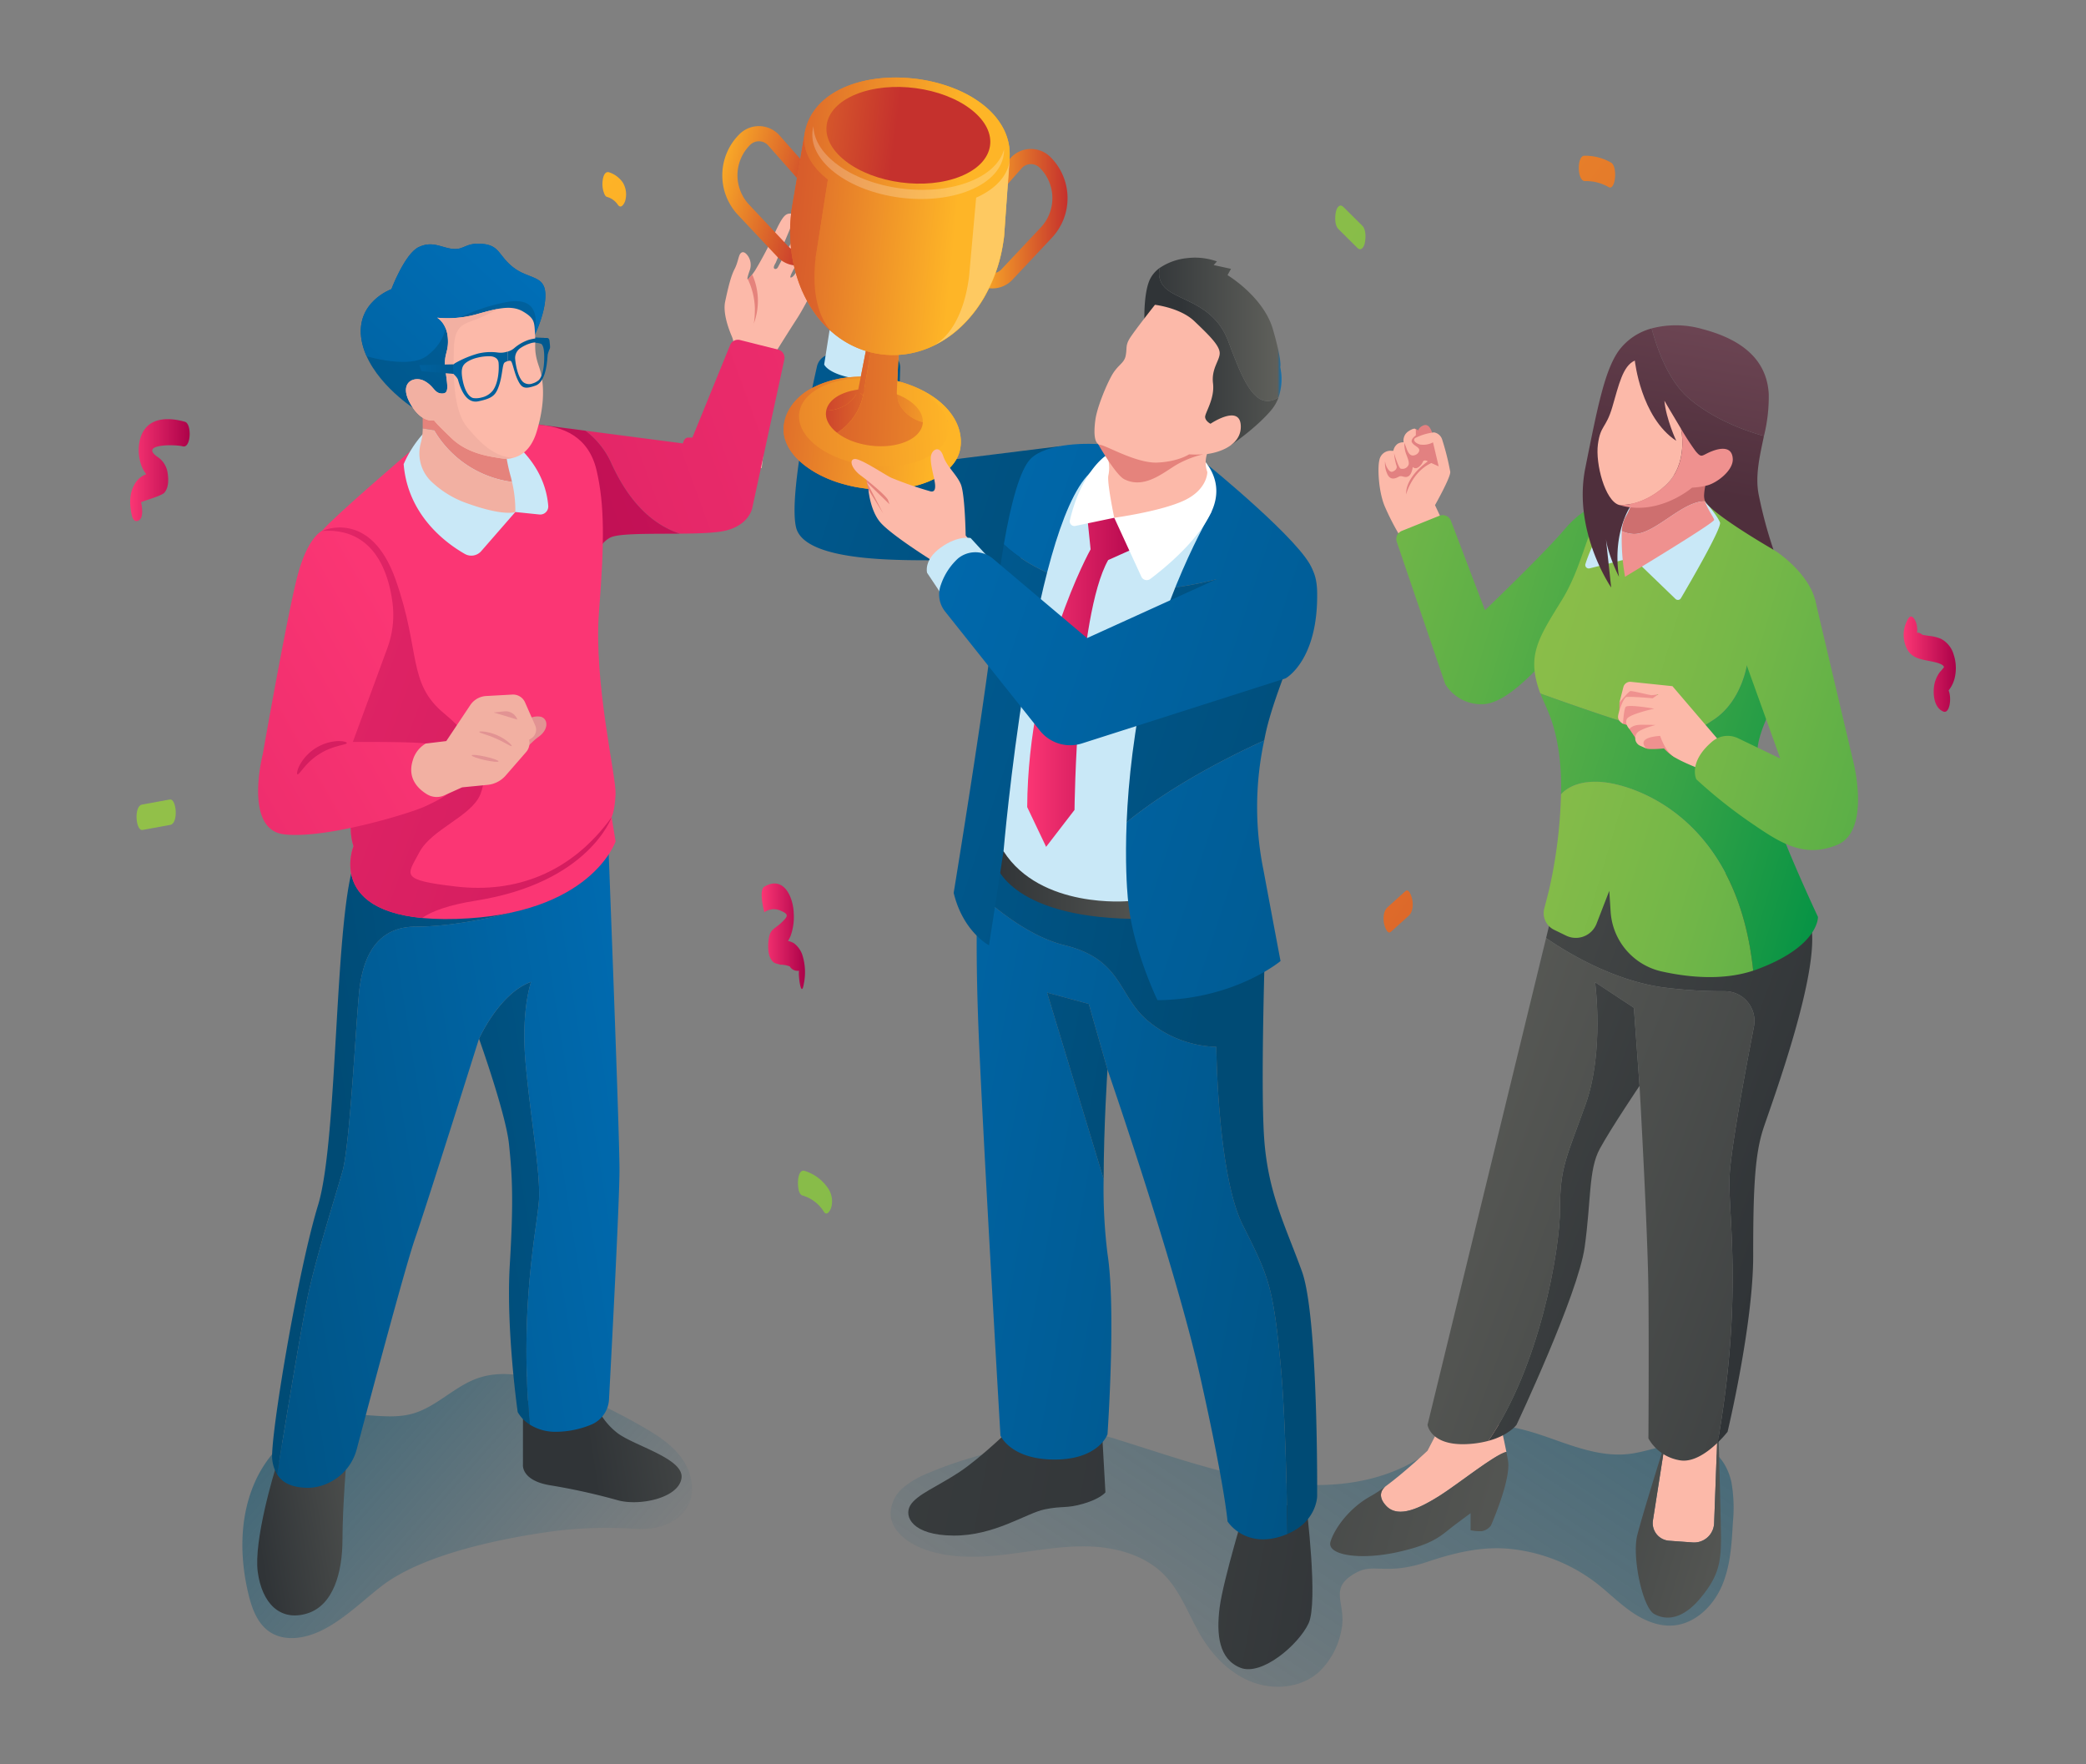<svg xmlns="http://www.w3.org/2000/svg" xmlns:xlink="http://www.w3.org/1999/xlink" id="Layer_1" data-name="Layer 1" viewBox="0 0 551 466"><rect x="0" y="0" width="551" height="466" fill="#808080" stroke="none"/><defs><style>      .cls-1 {        fill: url(#linear-gradient);      }      .cls-2 {        fill: url(#linear-gradient-2);      }      .cls-3 {        fill: #e28181;      }      .cls-4 {        fill: #fcb9a9;      }      .cls-5 {        fill: url(#linear-gradient-3);      }      .cls-6 {        fill: none;      }      .cls-7 {        fill: url(#linear-gradient-4);      }      .cls-8 {        fill: url(#linear-gradient-5);      }      .cls-9 {        fill: url(#linear-gradient-6);      }      .cls-10 {        fill: url(#linear-gradient-7);      }      .cls-11 {        fill: url(#linear-gradient-8);      }      .cls-12 {        fill: url(#linear-gradient-9);      }      .cls-13 {        fill: url(#linear-gradient-10);      }      .cls-14 {        fill: url(#linear-gradient-11);      }      .cls-15 {        fill: #c9e8f7;      }      .cls-16 {        fill: url(#linear-gradient-12);      }      .cls-17 {        fill: url(#linear-gradient-13);      }      .cls-18 {        fill: #ce6f6f;      }      .cls-19 {        fill: #ef918f;      }      .cls-20 {        fill: url(#linear-gradient-14);      }      .cls-21 {        fill: url(#linear-gradient-15);      }      .cls-22 {        fill: url(#linear-gradient-16);      }      .cls-23 {        fill: url(#linear-gradient-17);      }      .cls-24 {        fill: url(#linear-gradient-18);      }      .cls-25 {        fill: #e5837c;      }      .cls-26 {        fill: url(#linear-gradient-19);      }      .cls-27 {        fill: url(#linear-gradient-20);      }      .cls-28 {        fill: url(#linear-gradient-21);      }      .cls-29 {        fill: url(#linear-gradient-22);      }      .cls-30 {        fill: #f2b0a2;      }      .cls-31 {        fill: url(#linear-gradient-23);      }      .cls-32 {        fill: url(#linear-gradient-24);      }      .cls-33 {        fill: url(#linear-gradient-25);      }      .cls-34 {        fill: url(#linear-gradient-26);      }      .cls-35 {        fill: url(#linear-gradient-27);      }      .cls-36 {        fill: url(#linear-gradient-28);      }      .cls-37 {        fill: url(#linear-gradient-29);      }      .cls-38 {        fill: url(#linear-gradient-30);      }      .cls-39 {        fill: #e29393;      }      .cls-40 {        fill: url(#linear-gradient-31);      }      .cls-41 {        fill: url(#linear-gradient-32);      }      .cls-42 {        fill: url(#linear-gradient-33);      }      .cls-43 {        fill: url(#linear-gradient-34);      }      .cls-44 {        fill: url(#linear-gradient-35);      }      .cls-45 {        fill: url(#linear-gradient-36);      }      .cls-46 {        fill: url(#linear-gradient-37);      }      .cls-47 {        fill: url(#linear-gradient-38);      }      .cls-48 {        fill: url(#linear-gradient-39);      }      .cls-49 {        fill: url(#linear-gradient-40);      }      .cls-50 {        fill: url(#linear-gradient-41);      }      .cls-51 {        fill: url(#linear-gradient-42);      }      .cls-52 {        fill: url(#linear-gradient-43);      }      .cls-53, .cls-76 {        fill: #fff;      }      .cls-54 {        fill: url(#linear-gradient-44);      }      .cls-55 {        fill: url(#linear-gradient-45);      }      .cls-56 {        isolation: isolate;      }      .cls-57 {        fill: url(#linear-gradient-46);      }      .cls-58 {        fill: url(#linear-gradient-47);      }      .cls-59 {        fill: url(#linear-gradient-48);      }      .cls-60 {        fill: url(#linear-gradient-49);      }      .cls-61 {        fill: url(#linear-gradient-50);      }      .cls-62 {        fill: url(#linear-gradient-51);      }      .cls-63 {        fill: url(#linear-gradient-52);      }      .cls-64 {        fill: url(#linear-gradient-53);      }      .cls-65 {        fill: url(#linear-gradient-54);      }      .cls-66 {        fill: url(#linear-gradient-55);      }      .cls-67 {        fill: url(#linear-gradient-56);      }      .cls-68 {        fill: url(#linear-gradient-57);      }      .cls-69 {        fill: url(#linear-gradient-58);      }      .cls-70 {        fill: url(#linear-gradient-59);      }      .cls-71 {        fill: url(#linear-gradient-60);      }      .cls-72 {        fill: url(#linear-gradient-61);      }      .cls-73 {        fill: url(#linear-gradient-62);      }      .cls-74 {        fill: url(#linear-gradient-63);      }      .cls-75 {        fill: url(#linear-gradient-64);      }      .cls-76 {        opacity: 0.27;      }      .cls-77 {        opacity: 0.23;      }      .cls-78 {        fill: url(#linear-gradient-65);      }      .cls-79 {        fill: url(#linear-gradient-66);      }      .cls-80 {        fill: url(#linear-gradient-67);      }      .cls-81 {        fill: url(#linear-gradient-68);      }      .cls-82 {        fill: url(#linear-gradient-69);      }      .cls-83 {        fill: url(#linear-gradient-70);      }      .cls-84 {        fill: url(#linear-gradient-71);      }      .cls-85 {        fill: url(#linear-gradient-72);      }      .cls-86 {        fill: url(#linear-gradient-73);      }      .cls-87 {        fill: url(#linear-gradient-74);      }      .cls-88 {        fill: url(#linear-gradient-75);      }    </style><linearGradient id="linear-gradient" x1="508.374" y1="161.319" x2="297.94" y2="479.607" gradientUnits="userSpaceOnUse"><stop offset="0" stop-color="#004f70"></stop><stop offset="1" stop-color="#004f70" stop-opacity="0"></stop></linearGradient><linearGradient id="linear-gradient-2" x1="1.252" y1="298.586" x2="157.002" y2="435.336" xlink:href="#linear-gradient"></linearGradient><linearGradient id="linear-gradient-3" x1="377.785" y1="382.94" x2="483.886" y2="414.435" gradientUnits="userSpaceOnUse"><stop offset="0" stop-color="#303437"></stop><stop offset="0.971" stop-color="#5f605b"></stop><stop offset="1" stop-color="#0071bc"></stop></linearGradient><linearGradient id="linear-gradient-4" x1="258.051" y1="361.871" x2="443.038" y2="416.783" xlink:href="#linear-gradient-3"></linearGradient><linearGradient id="linear-gradient-5" x1="453.994" y1="337.154" x2="264.494" y2="267.654" gradientUnits="userSpaceOnUse"><stop offset="0" stop-color="#303437"></stop><stop offset="1" stop-color="#5f605b"></stop></linearGradient><linearGradient id="linear-gradient-6" x1="474.805" y1="312.995" x2="285.305" y2="243.495" xlink:href="#linear-gradient-5"></linearGradient><linearGradient id="linear-gradient-7" x1="537.504" y1="364.651" x2="348.004" y2="295.151" xlink:href="#linear-gradient-5"></linearGradient><linearGradient id="linear-gradient-8" x1="232.482" y1="108.112" x2="485.982" y2="183.362" gradientUnits="userSpaceOnUse"><stop offset="0" stop-color="#95c149"></stop><stop offset="0.184" stop-color="#91c049"></stop><stop offset="0.348" stop-color="#87bc49"></stop><stop offset="0.504" stop-color="#74b748"></stop><stop offset="0.655" stop-color="#5baf47"></stop><stop offset="0.803" stop-color="#3aa447"></stop><stop offset="0.946" stop-color="#129745"></stop><stop offset="1" stop-color="#019245"></stop></linearGradient><linearGradient id="linear-gradient-9" x1="335.662" y1="128.969" x2="589.162" y2="204.219" xlink:href="#linear-gradient-8"></linearGradient><linearGradient id="linear-gradient-10" x1="237.365" y1="145.845" x2="490.865" y2="221.095" xlink:href="#linear-gradient-8"></linearGradient><linearGradient id="linear-gradient-11" x1="315.462" y1="197.018" x2="568.962" y2="272.268" xlink:href="#linear-gradient-8"></linearGradient><linearGradient id="linear-gradient-12" x1="444.449" y1="129.307" x2="454.449" y2="69.973" gradientUnits="userSpaceOnUse"><stop offset="0" stop-color="#4f2f3c"></stop><stop offset="1" stop-color="#6b4452"></stop></linearGradient><linearGradient id="linear-gradient-13" x1="443.336" y1="147.331" x2="453.336" y2="87.998" xlink:href="#linear-gradient-12"></linearGradient><linearGradient id="linear-gradient-14" x1="-13863.327" y1="383.038" x2="-13930.647" y2="372.323" gradientTransform="matrix(-1, 0, 0, 1, -13707.636, 0)" gradientUnits="userSpaceOnUse"><stop offset="0" stop-color="#303437"></stop><stop offset="0.971" stop-color="#5f605b"></stop></linearGradient><linearGradient id="linear-gradient-15" x1="-13775.954" y1="407.463" x2="-13821.878" y2="400.154" xlink:href="#linear-gradient-14"></linearGradient><linearGradient id="linear-gradient-16" x1="-13798.761" y1="304.487" x2="-13983.887" y2="275.022" gradientTransform="matrix(-1, 0, 0, 1, -13707.636, 0)" gradientUnits="userSpaceOnUse"><stop offset="0" stop-color="#004b75"></stop><stop offset="1" stop-color="#0071bc"></stop></linearGradient><linearGradient id="linear-gradient-17" x1="-13819.514" y1="322.31" x2="-14004.641" y2="292.845" xlink:href="#linear-gradient-16"></linearGradient><linearGradient id="linear-gradient-18" x1="-13726.018" y1="322.01" x2="-13911.144" y2="292.545" xlink:href="#linear-gradient-16"></linearGradient><linearGradient id="linear-gradient-19" x1="314.347" y1="70.718" x2="-202.32" y2="259.385" gradientUnits="userSpaceOnUse"><stop offset="0" stop-color="#fb3674"></stop><stop offset="1" stop-color="#ac0249"></stop></linearGradient><linearGradient id="linear-gradient-20" x1="529.531" y1="-6.357" x2="12.864" y2="182.31" xlink:href="#linear-gradient-19"></linearGradient><linearGradient id="linear-gradient-21" x1="-13885.048" y1="196.015" x2="-14401.714" y2="384.682" gradientTransform="matrix(-1, 0, 0, 1, -13707.636, 0)" xlink:href="#linear-gradient-19"></linearGradient><linearGradient id="linear-gradient-22" x1="-13852.298" y1="90.016" x2="-13846.361" y2="90.016" xlink:href="#linear-gradient-16"></linearGradient><linearGradient id="linear-gradient-23" x1="-13765.422" y1="151.036" x2="-13893.287" y2="12.053" xlink:href="#linear-gradient-16"></linearGradient><linearGradient id="linear-gradient-24" x1="-13724.051" y1="195.62" x2="-13851.916" y2="56.636" xlink:href="#linear-gradient-16"></linearGradient><linearGradient id="linear-gradient-25" x1="-13846.954" y1="96.04" x2="-13797.233" y2="99.375" xlink:href="#linear-gradient-16"></linearGradient><linearGradient id="linear-gradient-26" x1="-13888.555" y1="85.683" x2="-13792.76" y2="110.283" xlink:href="#linear-gradient-16"></linearGradient><linearGradient id="linear-gradient-27" x1="-13888.502" y1="85.478" x2="-13792.707" y2="110.078" xlink:href="#linear-gradient-16"></linearGradient><linearGradient id="linear-gradient-28" x1="-13611.869" y1="119.499" x2="-14128.536" y2="308.166" gradientTransform="matrix(-1, 0, 0, 1, -13707.636, 0)" xlink:href="#linear-gradient-19"></linearGradient><linearGradient id="linear-gradient-29" x1="108.94" y1="170.93" x2="-208.393" y2="350.264" xlink:href="#linear-gradient-19"></linearGradient><linearGradient id="linear-gradient-30" x1="328.845" y1="110.422" x2="-187.822" y2="299.089" xlink:href="#linear-gradient-19"></linearGradient><linearGradient id="linear-gradient-31" x1="257.325" y1="57.764" x2="281.981" y2="57.764" gradientUnits="userSpaceOnUse"><stop offset="0" stop-color="#feb527"></stop><stop offset="1" stop-color="#c5312d"></stop></linearGradient><linearGradient id="linear-gradient-32" x1="186.928" y1="46.261" x2="217.553" y2="55.261" xlink:href="#linear-gradient-31"></linearGradient><linearGradient id="linear-gradient-33" x1="330.209" y1="401.985" x2="-247.223" y2="296.028" xlink:href="#linear-gradient-3"></linearGradient><linearGradient id="linear-gradient-34" x1="365.629" y1="424.596" x2="88.9" y2="373.817" xlink:href="#linear-gradient-3"></linearGradient><linearGradient id="linear-gradient-35" x1="417.38" y1="343.532" x2="146.713" y2="293.866" gradientTransform="matrix(1, 0, 0, 1, 0, 0)" xlink:href="#linear-gradient-16"></linearGradient><linearGradient id="linear-gradient-36" x1="310.062" y1="313.548" x2="39.395" y2="263.881" gradientTransform="matrix(1, 0, 0, 1, 0, 0)" xlink:href="#linear-gradient-16"></linearGradient><linearGradient id="linear-gradient-37" x1="313.625" y1="292.229" x2="42.959" y2="242.562" gradientTransform="matrix(1, 0, 0, 1, 0, 0)" xlink:href="#linear-gradient-16"></linearGradient><linearGradient id="linear-gradient-38" x1="263.054" y1="229.88" x2="316.991" y2="229.88" xlink:href="#linear-gradient-3"></linearGradient><linearGradient id="linear-gradient-39" x1="308.699" y1="146.256" x2="31.629" y2="55.373" gradientTransform="matrix(1, 0, 0, 1, 0, 0)" xlink:href="#linear-gradient-16"></linearGradient><linearGradient id="linear-gradient-40" x1="513.081" y1="209.463" x2="178.747" y2="99.796" gradientTransform="matrix(1, 0, 0, 1, 0, 0)" xlink:href="#linear-gradient-16"></linearGradient><linearGradient id="linear-gradient-41" x1="369.562" y1="227.033" x2="35.229" y2="117.366" gradientTransform="matrix(1, 0, 0, 1, 0, 0)" xlink:href="#linear-gradient-16"></linearGradient><linearGradient id="linear-gradient-42" x1="488.261" y1="285.127" x2="153.928" y2="175.461" gradientTransform="matrix(1, 0, 0, 1, 0, 0)" xlink:href="#linear-gradient-16"></linearGradient><linearGradient id="linear-gradient-43" x1="271.324" y1="177.427" x2="303.882" y2="177.427" xlink:href="#linear-gradient-19"></linearGradient><linearGradient id="linear-gradient-44" x1="312.026" y1="94.13" x2="348.259" y2="94.13" xlink:href="#linear-gradient-3"></linearGradient><linearGradient id="linear-gradient-45" x1="302.276" y1="86.985" x2="338.51" y2="86.985" xlink:href="#linear-gradient-3"></linearGradient><linearGradient id="linear-gradient-46" x1="1155.688" y1="-816.375" x2="1079.282" y2="-814.416" gradientTransform="translate(-999.881 784.923) rotate(7.024)" xlink:href="#linear-gradient-31"></linearGradient><linearGradient id="linear-gradient-47" x1="1155.725" y1="-814.94" x2="1079.318" y2="-812.981" gradientTransform="translate(-999.881 784.923) rotate(7.024)" xlink:href="#linear-gradient-31"></linearGradient><linearGradient id="linear-gradient-48" x1="1155.688" y1="-816.379" x2="1079.281" y2="-814.42" gradientTransform="translate(-999.881 784.923) rotate(7.024)" xlink:href="#linear-gradient-31"></linearGradient><linearGradient id="linear-gradient-49" x1="1159.133" y1="-822.102" x2="1041.802" y2="-802.946" gradientTransform="translate(-999.881 784.923) rotate(7.024)" xlink:href="#linear-gradient-31"></linearGradient><linearGradient id="linear-gradient-50" x1="1155.384" y1="-828.211" x2="1078.978" y2="-826.252" gradientTransform="translate(-999.881 784.923) rotate(7.024)" xlink:href="#linear-gradient-31"></linearGradient><linearGradient id="linear-gradient-51" x1="1160.033" y1="-825.504" x2="1120.089" y2="-822.021" gradientTransform="translate(-999.881 784.923) rotate(7.024)" xlink:href="#linear-gradient-31"></linearGradient><linearGradient id="linear-gradient-52" x1="1160.189" y1="-823.716" x2="1120.244" y2="-820.233" gradientTransform="translate(-999.881 784.923) rotate(7.024)" xlink:href="#linear-gradient-31"></linearGradient><linearGradient id="linear-gradient-53" x1="1155.177" y1="-836.283" x2="1078.771" y2="-834.324" gradientTransform="translate(-999.881 784.923) rotate(7.024)" xlink:href="#linear-gradient-31"></linearGradient><linearGradient id="linear-gradient-54" x1="1159.134" y1="-835.813" x2="1119.19" y2="-832.33" gradientTransform="translate(-999.881 784.923) rotate(7.024)" xlink:href="#linear-gradient-31"></linearGradient><linearGradient id="linear-gradient-55" x1="1189.489" y1="-831.504" x2="1089.775" y2="-822.81" gradientTransform="translate(-999.881 784.923) rotate(7.024)" xlink:href="#linear-gradient-31"></linearGradient><linearGradient id="linear-gradient-56" x1="1154.498" y1="-862.781" x2="1078.092" y2="-860.822" gradientTransform="translate(-999.881 784.923) rotate(7.024)" xlink:href="#linear-gradient-31"></linearGradient><linearGradient id="linear-gradient-57" x1="1153.802" y1="-889.937" x2="1077.395" y2="-887.977" gradientTransform="translate(-999.881 784.923) rotate(7.024)" xlink:href="#linear-gradient-31"></linearGradient><linearGradient id="linear-gradient-58" x1="1153.508" y1="-901.405" x2="1077.101" y2="-899.446" gradientTransform="translate(-999.881 784.923) rotate(7.024)" xlink:href="#linear-gradient-31"></linearGradient><linearGradient id="linear-gradient-59" x1="1154.716" y1="-854.266" x2="1078.31" y2="-852.307" gradientTransform="translate(-999.881 784.923) rotate(7.024)" xlink:href="#linear-gradient-31"></linearGradient><linearGradient id="linear-gradient-60" x1="1198.158" y1="-868.452" x2="1069.802" y2="-865.161" gradientTransform="translate(-999.881 784.923) rotate(7.024)" xlink:href="#linear-gradient-31"></linearGradient><linearGradient id="linear-gradient-61" x1="1153.633" y1="-896.519" x2="1077.227" y2="-894.56" gradientTransform="translate(-999.881 784.923) rotate(7.024)" xlink:href="#linear-gradient-31"></linearGradient><linearGradient id="linear-gradient-62" x1="1154.214" y1="-873.845" x2="1077.808" y2="-871.886" gradientTransform="translate(-999.881 784.923) rotate(7.024)" xlink:href="#linear-gradient-31"></linearGradient><linearGradient id="linear-gradient-63" x1="1153.708" y1="-893.597" x2="1077.302" y2="-891.638" gradientTransform="translate(-999.881 784.923) rotate(7.024)" xlink:href="#linear-gradient-31"></linearGradient><linearGradient id="linear-gradient-64" x1="1069.207" y1="-895.182" x2="1135.6" y2="-895.182" gradientTransform="translate(-999.881 784.923) rotate(7.024)" xlink:href="#linear-gradient-31"></linearGradient><linearGradient id="linear-gradient-65" x1="504.65" y1="235.164" x2="170.317" y2="125.498" gradientTransform="matrix(1, 0, 0, 1, 0, 0)" xlink:href="#linear-gradient-16"></linearGradient><linearGradient id="linear-gradient-66" x1="330.672" y1="145.78" x2="584.172" y2="221.03" xlink:href="#linear-gradient-8"></linearGradient><linearGradient id="linear-gradient-67" x1="201.185" y1="247.292" x2="212.617" y2="247.292" xlink:href="#linear-gradient-19"></linearGradient><linearGradient id="linear-gradient-68" x1="502.844" y1="175.428" x2="516.623" y2="175.428" xlink:href="#linear-gradient-19"></linearGradient><linearGradient id="linear-gradient-69" x1="57.91" y1="-129.538" x2="986.577" y2="459.795" xlink:href="#linear-gradient-8"></linearGradient><linearGradient id="linear-gradient-70" x1="245.588" y1="-83.232" x2="656.921" y2="216.768" xlink:href="#linear-gradient-31"></linearGradient><linearGradient id="linear-gradient-71" x1="134.302" y1="69.353" x2="545.635" y2="369.353" xlink:href="#linear-gradient-31"></linearGradient><linearGradient id="linear-gradient-72" x1="-97.852" y1="115.91" x2="830.815" y2="705.243" xlink:href="#linear-gradient-8"></linearGradient><linearGradient id="linear-gradient-73" x1="-102.835" y1="123.763" x2="825.832" y2="713.096" xlink:href="#linear-gradient-8"></linearGradient><linearGradient id="linear-gradient-74" x1="34.377" y1="124.172" x2="50.1" y2="124.172" xlink:href="#linear-gradient-19"></linearGradient><linearGradient id="linear-gradient-75" x1="153.321" y1="43.275" x2="564.655" y2="343.275" xlink:href="#linear-gradient-31"></linearGradient></defs><title>Feargaloneill 2</title><g><g><path class="cls-1" d="M457.342,391.5c-.768-3.469-2.624-6.851-5.676-8.67-3.2-1.909-7.213-1.843-10.871-1.132s-7.208,2.006-10.917,2.377c-5.8.581-11.576-1.129-17.083-3.048s-11.035-4.085-16.855-4.467c-9.889-.648-16.619,6.713-24.816,10.722-8.478,4.146-18.185,5.407-27.532,4.823-16.5-1.032-32.546-6.946-48.148-11.792a40.288,40.288,0,0,0-13.2-2.127c-3.771.128-6.571,1.59-10.067,2.566-9.157,2.556-18.131,4.521-26.927,8.317a23.932,23.932,0,0,0-6.711,3.9,9.2,9.2,0,0,0-3.3,6.8c.1,4.259,4.016,7.451,7.961,9.06,6.859,2.8,14.55,2.673,21.909,1.828s14.685-2.365,22.091-2.206,15.133,2.232,20.323,7.519c4.531,4.615,6.589,11.05,9.967,16.565,3.181,5.2,7.765,9.729,13.485,11.827s12.633,1.424,17.228-2.578a20.252,20.252,0,0,0,6.1-11.172c1.568-7.269-3.911-11.038,4.065-15.3,4.634-2.478,7.809.87,18.7-2.8,7.378-2.483,15.018-4.3,22.762-3.294a44.845,44.845,0,0,1,22,9.046c3.081,2.424,5.863,5.226,9.086,7.458s7.04,3.9,10.95,3.624c5.758-.4,10.54-5,12.871-10.28s2.676-11.19,2.988-16.953A39.3,39.3,0,0,0,457.342,391.5Z"></path><path class="cls-2" d="M180.106,385.192c-2.557-3.568-6.345-6.026-10.151-8.225a167.837,167.837,0,0,0-18.8-9.31c-7.811-3.292-16.9-6.494-25.048-3.6-6.156,2.184-10.854,7.573-17.144,9.334-5.937,1.662-12.272-.18-18.416.33-10.1.839-18.931,8.279-23.111,17.515s-4.183,19.947-1.815,29.8c.916,3.812,2.375,7.823,5.633,10,4.012,2.686,9.485,1.712,13.807-.438,5.8-2.887,10.473-7.561,15.58-11.547,10.765-8.4,31.008-12.575,45.052-14.546a111.649,111.649,0,0,1,22.046-.7,22.834,22.834,0,0,0,4.543-.15c3.77-.534,7.544-2.45,9.361-5.8C183.787,393.919,182.719,388.839,180.106,385.192Z"></path><g><path class="cls-3" d="M373.6,113.23s.789.1.977.5a2.122,2.122,0,0,1,1.031-1.187c.844-.469,1.969-.687,2.781,2.063s2.219,9.5,2.219,9.5l-6.5,5.875-2.5,1.281-5.562-2.531-.625-5.312.25-2.375,3.156-2.312,2.469-2.25Z"></path><path class="cls-4" d="M370.261,142.329a66.186,66.186,0,0,1-4.562-8.75c-1.625-4.062-1.828-10.125-1.359-12a2.993,2.993,0,0,1,2.781-2.516l.922.016a2.913,2.913,0,0,1,1.078-1.812,2.653,2.653,0,0,1,1.641-.437,2.888,2.888,0,0,1,1.406-3c1.844-1.187,1.813-.25,1.813-.25v1.406s-1.469,1.031-1.031,1.844,1.594,1.156,1.875,1.781-.437,1.563-1.469,1.688-1.531-1-1.844-1.875-.562-1.437-.562-1.437a8.052,8.052,0,0,0,.313,2.469c.375,1.188,1.031,2.406.813,3.281a1.737,1.737,0,0,1-2.125,1.031c-.594-.312-1.719-4.062-1.719-4.062a15.888,15.888,0,0,0,.594,3.156c.375.875-.312,1.469-1,1.719s-1.291-.709-1.625-1.437a3.788,3.788,0,0,1-.344-1.375,6.573,6.573,0,0,0,.563,3.375c.813,1.906,2.294,1.188,3.085.75s1.54.469,2.509-.094,1.156-2.469,1.156-2.469.654.813,1.718-.094.814-1.437,1.282-1.594a1.213,1.213,0,0,1,.969.219s-5.906,3.969-5.719,8.719c0,0,1.5-5.906,6.656-8.281l1.938.875-1.5-6.344a5.329,5.329,0,0,1-3.5.563c-1.531-.5-1.719-1.281-1.219-1.687a14.621,14.621,0,0,1,5-1.5,2.735,2.735,0,0,1,2.156,1.938,67.568,67.568,0,0,1,2.125,8.5c.094,1.469-4.031,8.781-4.031,8.781l2.281,4.875Z"></path><g><path class="cls-4" d="M440.875,406.956l6.229.45a5.293,5.293,0,0,0,5.672-5.085l.835-22.732-13.786,1.456-3.217,20.542A4.66,4.66,0,0,0,440.875,406.956Z"></path><path class="cls-5" d="M454.574,405.181c-.125-7.5-.618-25.628-.618-25.628l-.346.037-.835,22.732a5.293,5.293,0,0,1-5.672,5.085l-6.229-.45a4.66,4.66,0,0,1-4.267-5.368l3.217-20.542s-6,18.966-7.375,24.549,1.375,18.958,4.5,20.708,7.5,1.5,12.25-4.25S454.7,412.685,454.574,405.181Z"></path></g><g><path class="cls-6" d="M365.995,392.588l.185-.137C366.146,392.473,366.08,392.521,365.995,392.588Z"></path><path class="cls-4" d="M381.907,373.843l-4.833,9.333s-5.75,5.442-10.895,9.274l.03-.02-.03.02-.185.137c-.662.524-2.506,2.38.215,5.214,3.24,3.375,9.115.38,13.99-2.685s14.644-10.94,17.7-11.627c-.774-3.982-1.572-7.146-1.572-7.146Z"></path><path class="cls-7" d="M366.209,397.8c-2.72-2.834-.877-4.69-.215-5.214a35.807,35.807,0,0,1-3.921,2.589c-5.5,3-9.5,8.375-10.625,12s7.875,5,17.875,2.75,11.375-4.5,15.25-7.375l3.875-2.875v4.5a11.256,11.256,0,0,0,3,.25,3.879,3.879,0,0,0,2.375-1.5s5.375-12.131,4.5-17.128c-.138-.79-.283-1.562-.428-2.31-3.053.688-12.822,8.563-17.7,11.627S369.449,401.177,366.209,397.8Z"></path></g><g><path class="cls-8" d="M421.324,259.427s2.5,18.25-2.5,32.25-6.75,16.5-6.75,27.5-5.406,41.814-18.946,61.4c5.463-1.467,7.446-4.234,7.446-4.234s16.25-34.417,18-46.917,1-20.5,4-26,10.5-16.626,10.5-16.626l-1.5-20.624Z"></path><path class="cls-9" d="M456.324,378.177s6.78-28.25,6.765-46.5.485-27,2.735-33.75,15.183-41.689,12.5-53.75-38.5-16.667-38.5-16.667h-17.5l-10.75,7.167-3.187,13.086c4.358,3.039,17.623,11.528,31.937,13.164a123.46,123.46,0,0,0,15.139.885,7.858,7.858,0,0,1,7.826,9.348c-2.46,12.641-6.3,33.326-6.465,40.266-.25,10.251,3.5,31.988-3.126,69.62h0A29.547,29.547,0,0,0,456.324,378.177Z"></path><path class="cls-10" d="M456.824,311.425c.169-6.94,4-27.625,6.465-40.266a7.858,7.858,0,0,0-7.826-9.348,123.46,123.46,0,0,1-15.139-.885c-14.313-1.636-27.579-10.125-31.937-13.164L377.074,376.343s.75,5.583,10.5,5.083a26.5,26.5,0,0,0,5.554-.849c13.54-19.587,18.946-50.4,18.946-61.4s1.75-13.5,6.75-27.5,2.5-32.25,2.5-32.25l10.25,6.75,1.5,20.624s2.191,38.626,2.345,54.376,0,38.75,0,38.75a11.62,11.62,0,0,0,8.122,5.75c3.687.764,7.638-2.206,10.156-4.631h0C460.321,343.413,456.574,321.677,456.824,311.425Z"></path></g><path class="cls-11" d="M422.907,133.39s-4.167-.046-9.667,6.454-21,21.333-21,21.333l-8.988-23.612a2.333,2.333,0,0,0-3.051-1.334l-9.912,3.989a2.333,2.333,0,0,0-1.337,2.916l12.788,37.541a11.122,11.122,0,0,0,9.667,5.333c6.833,0,14.833-10,18.667-13.333a57.981,57.981,0,0,1,8.661-6Z"></path><g><path class="cls-12" d="M452.783,190.01c7.209-4.833,8.625-14.229,8.625-14.229s6.791-1.39,13.95-2.826a51.431,51.431,0,0,0,4.091-9.154c2.375-8.5-7.723-16.655-11-18.6s-9.625-13.776-9.625-13.776l-14.447-2.75-10.816,3.6s-8.893,1.538-11.6,4.774-4.263,13.069-9.388,21.409-8.375,13.091-7,20.216a25.226,25.226,0,0,0,1.309,4.506c6.043,2.174,18.588,6.613,26.287,8.828C443.6,195.01,445.574,194.843,452.783,190.01Z"></path><path class="cls-13" d="M480.2,242.177s-16.5-34.875-16-44c.354-6.463,6.663-16.748,11.159-25.221-7.16,1.436-13.95,2.826-13.95,2.826s-1.416,9.4-8.625,14.229-9.184,5-19.613,2c-7.7-2.215-20.243-6.654-26.287-8.828,1.572,4.038,3.717,7.145,4.941,15.994a68.736,68.736,0,0,1,.5,10.656c.014-.019,3.432-4.653,12.913-2.99,9.5,1.667,33.862,11.258,37.848,49.542.329-.109.659-.213.985-.334C480.574,249.927,480.2,242.177,480.2,242.177Z"></path><path class="cls-14" d="M425.241,206.843c-9.481-1.663-12.9,2.971-12.913,2.99a128.775,128.775,0,0,1-3.128,25.094c-.525,2.1-.949,3.739-1.285,5a4.9,4.9,0,0,0,2.6,5.666l3.159,1.537a5.871,5.871,0,0,0,8.044-3.158l3.359-8.674.358,5.491a17.29,17.29,0,0,0,13.421,15.785c7.129,1.589,16.188,2.468,24.236-.191C459.1,218.1,434.74,208.51,425.241,206.843Z"></path></g><path class="cls-15" d="M450.366,132.41s3.374,3.933,3.958,5.6c.5,1.438-7.985,16.022-10.327,20a.916.916,0,0,1-1.429.189L433.7,149.64l-5.066-1.71-8.752,2.191a.919.919,0,0,1-1.1-1.17c1.193-3.718,4.815-12.965,11.922-15.277C439.657,130.76,450.366,132.41,450.366,132.41Z"></path><g><path class="cls-16" d="M465.935,115.148c-.021-.005-11.619-2.853-19.861-9.971-5.5-4.751-8.443-13.276-9.795-18.433a15.868,15.868,0,0,0-8.643,5.808c-3.687,5.125-5.562,14.375-8.9,31.124s6.839,31.5,6.839,31.5l-1.375-12.8c.625,4.45,3.438,9.967,3.438,9.967-1.812-11.708,3.065-18.67,3.065-18.67l11.529-8.279s5.863,3.32,8.135,7.017S468.449,145.2,468.449,145.2a115.956,115.956,0,0,1-3.875-14.4C463.539,125.777,464.818,120.49,465.935,115.148Z"></path><path class="cls-17" d="M446.074,105.177c8.242,7.118,19.84,9.966,19.861,9.971a43.093,43.093,0,0,0,1.264-11.1c-.5-9-7-14.375-17.5-17.125a25.291,25.291,0,0,0-13.42-.183C437.631,91.9,440.573,100.426,446.074,105.177Z"></path></g><g><path class="cls-18" d="M450.366,132.41h0a4.827,4.827,0,0,1-.25-1.567,15.454,15.454,0,0,1,.917-4.542l-19.458,4.208a17.658,17.658,0,0,1-2.333,6.25,9.178,9.178,0,0,0-.853,3.544,9.132,9.132,0,0,0,2.686.706C436.741,141.677,444.158,132.311,450.366,132.41Z"></path><path class="cls-19" d="M450.366,132.41c-6.208-.1-13.625,9.266-19.292,8.6a9.132,9.132,0,0,1-2.686-.706,58.193,58.193,0,0,0,.853,12.039s23.667-14.25,23.542-15.042c-.1-.629-1.773-2.809-2.416-4.891Z"></path></g><g><path class="cls-20" d="M138.135,369.954v16.879s-.556,4.065,6.845,5.42a165.107,165.107,0,0,1,18.033,3.961c5.629,1.668,16.157-.417,16.991-5.733s-12.924-8.662-17.2-12.2a18.593,18.593,0,0,1-5.629-7.714Z"></path><path class="cls-21" d="M91.575,384.922s-1.112,13.064-1.112,21.681-2.363,17.512-9.451,19.6S69.2,423.42,68.087,415.22s4.25-26.216,5.1-28.631S91.575,384.922,91.575,384.922Z"></path><g><path class="cls-22" d="M135.17,241.016s-13.644,3.74-25.318,3.74-13.968,10.215-14.8,15.636-2.5,41.7-4.586,48.992-6.6,21.473-8.929,31.9c-1.712,7.662-6.126,34.455-8.346,48.124a9.41,9.41,0,0,1-1.28-3.928c-.625-5.42,6.671-49.409,12.092-67.129s4.21-77.136,9.923-91.521c4.092-10.3,36.543-8.521,54.631-6.679L136.128,233.4Z"></path><path class="cls-23" d="M140.289,259.35s-2.71,7.436-1.459,21.438,3.961,29.013,3.544,36.1-5.274,27.888-2.428,59.392a9.3,9.3,0,0,1-3.2-3.312s-3.127-21.89-2.085-38.985.617-23.7-.213-31.758-7.918-27.867-7.918-27.867S131.95,262.269,140.289,259.35Z"></path><path class="cls-24" d="M81.535,341.281c2.329-10.424,6.844-24.6,8.929-31.9s3.753-43.571,4.586-48.992,3.127-15.636,14.8-15.636,25.318-3.74,25.318-3.74l.958-7.613,12.426-13.254c7.164.729,12.08,1.467,12.08,1.467s3,77.344,3,87.351c0,8.286-2.06,47.427-2.768,60.643a7.658,7.658,0,0,1-4.776,6.718,24.778,24.778,0,0,1-9.134,1.853,12.66,12.66,0,0,1-7.015-1.9c-2.845-31.5,2.011-52.3,2.428-59.392s-2.293-22.1-3.544-36.1,1.459-21.438,1.459-21.438c-8.339,2.919-13.759,15.01-13.759,15.01S112.77,318.14,109.643,327.1c-2.535,7.266-11.918,42.475-15.382,55.554a13.676,13.676,0,0,1-7.245,8.919,13.071,13.071,0,0,1-5.481,1.405c-3.993,0-6.8-1.068-8.346-3.577C75.409,375.736,79.823,348.943,81.535,341.281Z"></path></g><g><path class="cls-25" d="M216.869,69.393l-.641-.988s-.34.149-1.007,1.536-4.433,4.178-4.433,4.178l-1.042,5.351,3.892-2.328Z"></path><g><path class="cls-4" d="M193.557,92.621l-8.463,29.889,16.1,1.108,3.716-30.6s3.344-5.386,5.621-8.886,6.756-12.482,6.98-13.768.121-1.811-.416-2.135a.625.625,0,0,0-.868.176s-1.714,4.1-2.876,6.058a17.321,17.321,0,0,1-1.75,2.594s3.7-6.843,4.874-10.016,1.83-4.659.751-4.991-2.058.665-2.749,2.063-2.639,5.554-3.434,6.651-1.367,2.421-2.131,2.543,1.618-3.655,2.6-5.678,3.9-8.275,3.9-8.275,1.037-2.5-.933-2.8-3.781,4.6-4.734,6.224-4.143,7.586-4.143,7.586-.36.9-.98.642.256-1.552.256-1.552l4.453-10.546s.819-2.464-.511-2.494-2.064.629-4.068,4.905a97.107,97.107,0,0,1-5.289,10.1,15.623,15.623,0,0,1-1.72,2.2s-.87,1.064.274-2.161a4.214,4.214,0,0,0-.369-3.73c-.777-1.165-1.511-1.4-2.054-.781s-.624,2.283-1.548,4.092-1.586,4.322-2.5,8.611c-.628,2.929.805,6.97,1.777,9.239A5.6,5.6,0,0,1,193.557,92.621Z"></path><g><path class="cls-26" d="M161.553,122.521a22.1,22.1,0,0,0-6.91-8.758l25.742,3.358s.279-1.55,1.39-1.55h1.112l9.972-24.443a2.227,2.227,0,0,1,2.606-1.319l10.073,2.534a2.227,2.227,0,0,1,1.634,2.63l-8.441,39.082s-.695,4.62-7.227,6.132c-2.577.6-7.117.728-11.93.769C173.26,138.859,166.7,133.766,161.553,122.521Z"></path><path class="cls-27" d="M142.278,112.149l12.365,1.613a22.1,22.1,0,0,1,6.91,8.758c5.143,11.245,11.706,16.338,18.022,18.436-7.384.062-15.413-.09-18.022.882-4.309,1.608-7.714,12.092-7.714,12.092l-12.146-41.764Z"></path></g><path class="cls-28" d="M108.334,119.222s-20.373,17.406-23.291,21.019-5.42,11.744-1.459,23.836,7.922,35.024,8.756,43.154-.417,11.883,1.042,16.261c0,0-8.339,20.305,27.206,19.221S162.6,222.241,162.6,222.241l-1.042-6.4s.834-1.527,1.042-6.113-5.837-29.624-4.378-48.168,1.459-28.25-.625-37.261-8.865-11.721-15.9-12.138S108.334,119.222,108.334,119.222Z"></path><g><polygon class="cls-29" points="144.662 89.308 138.725 88.999 138.725 90.055 144.508 91.032 144.662 89.308"></polygon><path class="cls-15" d="M136.119,135.238l-9,10.326a3.472,3.472,0,0,1-4.332.751c-4.858-2.764-15.058-10.131-16.164-23.724a29.849,29.849,0,0,1,4.948-7.812c2.87-2.924,21.216,0,21.216,0s11.034,6.339,12.03,18.854a2.129,2.129,0,0,1-2.347,2.26Z"></path><g><path class="cls-25" d="M114.646,113.626l-2.99-.464c-.015-3.068,0-6.207,0-6.207L133.409,117.8a44.42,44.42,0,0,0,1.529,8.2c.117.446.208.866.3,1.292A28.128,28.128,0,0,1,114.646,113.626Z"></path><path class="cls-30" d="M111.657,113.161l2.989.464a28.128,28.128,0,0,0,20.6,13.662,32.891,32.891,0,0,1,.878,7.951s-2.919,1.251-12.925-2.363a26.2,26.2,0,0,1-9.326-5.745,10.324,10.324,0,0,1-2.754-10.007,14.238,14.238,0,0,0,.536-3.955Z"></path></g><path class="cls-31" d="M140.08,90.485l1.251-2.189s2.988-6.15,2.71-10.875-4.416-3.683-8.393-6.741-3.56-5.837-8.146-6.254-4.795,1.6-7.853,1.32-5.351-2.224-9.034-.486-7.227,11.119-7.227,11.119S93.66,79.853,95.536,90s13.521,17.7,13.521,17.7l14.832-.81Z"></path><path class="cls-32" d="M103.389,76.378s3.544-9.381,7.227-11.118,5.976.208,9.034.486,3.266-1.737,7.853-1.32,4.17,3.2,8.146,6.254,8.115,2.016,8.393,6.74-2.71,10.876-2.71,10.876l-.089.156a4.628,4.628,0,0,1,.049-.8c.862-5.339-.586-8.976-7.117-7.933a50.193,50.193,0,0,0-12.733,4.159l-3.769,2.744s-.384,4.077-5.041,7.461c-4.617,3.355-15.6.06-15.779,0A17.953,17.953,0,0,1,95.536,90C93.66,79.853,103.389,76.378,103.389,76.378Z"></path><path class="cls-4" d="M115.48,83.916a28.518,28.518,0,0,0,10.111-.832c5.212-1.459,9.277-2.71,12.509-.834s3.023,2.919,3.231,6.046-.417,4.378,1.042,8.547,1.564,10.007-.625,17.2-7.192,7.4-9.59,6.984-8.443-1.042-12.821-5.212-4.691-4.795-4.691-4.795-3.336.938-6.359-4.586,1.147-7.192,3.753-5.837,2.606,3.231,4.586,3.336,1.668-1.564,1.042-6.046.938-4.691.625-8.652S115.48,83.916,115.48,83.916Z"></path><path class="cls-30" d="M112.04,100.6c2.606,1.355,2.606,3.231,4.586,3.336s1.668-1.564,1.042-6.046.938-4.691.625-8.652-2.814-5.318-2.814-5.318a28.518,28.518,0,0,0,10.111-.832c2.207-.618,4.2-1.182,6.017-1.5a50.34,50.34,0,0,1-5.965,2.807c-3.127,1.2-5.525,1.564-5.733,7.3s-.417,16.365,3.388,21,7.448,8.035,12.35,8.214h0a8.347,8.347,0,0,1-3.49.125c-2.4-.417-8.443-1.042-12.821-5.212s-4.691-4.795-4.691-4.795-3.336.938-6.359-4.586S109.435,99.241,112.04,100.6Z"></path><polygon class="cls-33" points="120.588 96.218 110.783 96.426 111.311 98.042 120.588 98.824 120.588 96.218"></polygon><path class="cls-34" d="M119.679,96.95c.083,1.5.046,1.776.347,2.075a4.475,4.475,0,0,1,.89,1.108c.246.567,1.485,6.688,5.418,5.867.3-.063.585-.126.851-.19,3.091-.746,3.85-1.647,4.659-4.065.878-2.627.834-5.459,1.418-5.972a2.179,2.179,0,0,1,.828-.376V92.87l-.141.033c-.1.026-.2.05-.292.072a5.5,5.5,0,0,1-2.234.131,14.128,14.128,0,0,0-5.106.269,26.607,26.607,0,0,0-6.162,2.578A1.079,1.079,0,0,0,119.679,96.95Zm3.689-1.355a8.932,8.932,0,0,1,2.833-1.144,12.531,12.531,0,0,1,3.183-.354s2.167-.058,2.316,1.774-.061,5.285-1.512,7.272A5.231,5.231,0,0,1,127.154,105a5.31,5.31,0,0,1-2.175.136c-.726-.185-2.039-1.168-2.738-4.564S122.3,96.34,123.369,95.595Z"></path><path class="cls-35" d="M134.09,92.87V95.4c.022-.008.042-.02.065-.027a1.187,1.187,0,0,1,.734-.045c.5.215.862,2.948,1.879,5.047.936,1.933,1.624,2.437,4.027,1.691q.31-.1.659-.221c3.039-1.071,3.114-7.515,3.219-8.174a7.687,7.687,0,0,1,.509-1.481c.184-.429.109-.7-.028-2.151-.043-.416-.243-.714-.493-.729a14.005,14.005,0,0,0-4.936.436,11.475,11.475,0,0,0-3.839,2.16,4.441,4.441,0,0,1-1.681.93Zm1.973,1.812a3.174,3.174,0,0,1,1.477-2.791,9.433,9.433,0,0,1,2.417-1.164,4.763,4.763,0,0,1,2.266-.244c.9.209,1.576.66,1.525,4.228s-.891,5.141-1.406,5.66a4.365,4.365,0,0,1-1.636.9,2.527,2.527,0,0,1-2.508-.342C136.839,99.711,136.207,96.518,136.063,94.682Z"></path></g><path class="cls-36" d="M85.043,140.241S97.829,134.2,104.5,153.1s3.058,27.276,12.787,35.32,11.966,15.549,9.6,21.386-12.876,9.173-16.1,15.289-5.518,7.32,9.8,9.08,30.194-3.387,40.965-18.325c0,0-6,17.306-35.833,22.032-7.21,1.142-11.636,2.773-14.232,4.586-24.906-2.4-18.106-18.971-18.106-18.971-1.459-4.378-.208-8.131-1.042-16.261s-4.795-31.063-8.756-43.154S82.124,143.855,85.043,140.241Z"></path><path class="cls-37" d="M85.043,140.241s-3.753,1.529-6.463,11.848S69.407,199.2,69.407,199.2s-5.108,19.805,5.525,21.16,33.106-5.4,37.421-7.4c11.1-5.139,6.463-5.525,5.733-9.8s-1.981-6.254-5.629-6.775-19.255-.417-19.255-.417l9.119-24.792a25.271,25.271,0,0,0,1.352-12C102.614,151.066,98.729,139.3,85.043,140.241Z"></path><path class="cls-38" d="M78.577,204.519c.492.214,2.1-3.081,5.753-5.335,3.6-2.345,7.262-2.4,7.277-2.933.017-.231-.915-.562-2.485-.507a12.261,12.261,0,0,0-9.943,6.31C78.459,203.452,78.361,204.436,78.577,204.519Z"></path><g><path class="cls-39" d="M138.969,190.275a4.933,4.933,0,0,1,3.822-.973c2.015.486,2.224,3.336-.486,5.281s-5.629,5.957-7.366,6.522-6.8-2.978-6.8-2.978l.754-10.7,4.308-2.293A49.82,49.82,0,0,0,138.969,190.275Z"></path><path class="cls-30" d="M112.865,209.839a4.936,4.936,0,0,0,4.552.215l4.651-2.093,6.723-.656a7.281,7.281,0,0,0,4.784-2.466l5.405-6.208a3.621,3.621,0,0,0,.771-3.219l.634-.413a2.7,2.7,0,0,0,1-3.345l-2.7-6.136a3.458,3.458,0,0,0-3.355-2.06l-6.912.38a5.4,5.4,0,0,0-4.193,2.393l-6.344,9.508-5.42.651a7.49,7.49,0,0,0-3.44,4.482C107.53,205.632,110.509,208.433,112.865,209.839Zm17.556-21.648,2.778-.3a3.29,3.29,0,0,1,3.349,1.91l.12.265Z"></path><path class="cls-39" d="M126.591,193.316c-.035.266,2.019.694,4.347,1.722,2.338,1.007,4.048,2.223,4.219,2.016.167-.173-1.37-1.788-3.851-2.861C128.833,193.105,126.6,193.077,126.591,193.316Z"></path><ellipse class="cls-39" cx="128.138" cy="200.306" rx="0.461" ry="3.641" transform="translate(-95.431 281.292) rotate(-77.305)"></ellipse></g><path class="cls-25" d="M197.548,73.778a19.16,19.16,0,0,1,1.844,7.638c0,4-.486,4.552-.486,4.552a17,17,0,0,0-.214-13.469Z"></path></g></g></g><g><path class="cls-40" d="M262.131,76.179a7.276,7.276,0,0,1-3.094-.692l1.7-3.621a3.267,3.267,0,0,0,3.777-.722l10.36-11.025a11.308,11.308,0,0,0-.245-15.811,3.275,3.275,0,0,0-4.77.147l-9.535,10.795-3-2.648,9.535-10.795a7.274,7.274,0,0,1,10.6-.328,15.29,15.29,0,0,1,.332,21.378l-10.36,11.025A7.261,7.261,0,0,1,262.131,76.179Z"></path><path class="cls-41" d="M210.641,70.148a7.276,7.276,0,0,0,3.094-.692l-1.7-3.621a3.267,3.267,0,0,1-3.777-.722L197.9,54.088a11.308,11.308,0,0,1,.245-15.811,3.275,3.275,0,0,1,4.77.147l9.535,10.795,3-2.648-9.535-10.795a7.274,7.274,0,0,0-10.6-.328,15.29,15.29,0,0,0-.332,21.378l10.36,11.025A7.261,7.261,0,0,0,210.641,70.148Z"></path><g><path class="cls-42" d="M267.157,377.177s-7.917,7.75-13.667,11.583-11.417,6-13.083,8.917.583,7.833,11.417,7.917,19.25-5.917,24.083-6.917,5.667-.167,10.25-1.5,5.833-3,5.833-3l-1-17.833Z"></path><path class="cls-43" d="M329.241,397.177s-6.167,20.167-7.083,27.417-.167,13.667,5.5,15.917,15.417-6.167,18-11.75-.583-30.917-.583-30.917Z"></path><g><path class="cls-44" d="M328.241,323.51c-6.667-13.333-6.958-47-6.958-47a29.387,29.387,0,0,1-17.4-6.333c-8.692-6.667-6.974-16.667-22.641-20.5-8.6-2.1-17.091-8.573-23.009-13.985-.278,6.728-.5,19.432.342,38.818,1.333,30.667,5.688,104.667,5.688,104.667s2.646,6.333,14.313,6.333,13.962-6.667,13.962-6.667,2.3-33,0-47.667a140.138,140.138,0,0,1-1.02-19.751l-14.943-49.249,11.029,3,4.934,17.333s17.872,51.667,24.455,81,7.249,38.333,7.249,38.333,4.333,7,14,4a19.074,19.074,0,0,0,1.8-.662c-.153-13.071-.587-32.236-1.8-45C336.241,339.177,334.907,336.843,328.241,323.51Z"></path><path class="cls-45" d="M343.907,335.843c-4.333-12-9-20.667-10-35.333s.333-53.667.333-53.667L310.574,227.51l-52,2.371s-.18,1.9-.342,5.811c5.918,5.412,14.41,11.881,23.009,13.985,15.667,3.833,13.949,13.833,22.641,20.5a29.387,29.387,0,0,0,17.4,6.333s.292,33.667,6.958,47,8,15.667,10,36.667c1.216,12.769,1.649,31.933,1.8,45,7.859-3.33,7.873-10,7.873-10S348.241,347.843,343.907,335.843Z"></path><path class="cls-46" d="M276.574,262.177l14.943,49.249c.028-14.231,1.02-28.915,1.02-28.915L287.6,265.177Z"></path></g><path class="cls-47" d="M263.054,228.377s4,14.728,39.333,14.333-4.558-18.167-4.558-18.167l-34.776-7.5Z"></path><path class="cls-48" d="M279.934,117.861l-42.95,5.341.8-25.936a4.188,4.188,0,0,0-3.422-4.25c-3.214-.6-7.952-1.214-11.285-.506a34.783,34.783,0,0,0-4.6,1.258,4.2,4.2,0,0,0-2.681,3.019c-1.677,7.419-7.41,33.963-5.553,42.39,2.167,9.833,30.333,8.667,38.667,8.833s17.762,7.667,17.762,7.667Z"></path><path class="cls-15" d="M217.7,96.279s.938,2.47,8.032,3.684,10.718-1.286,10.718-1.286V88.046a21.677,21.677,0,0,0-10.767-2.619c-6.608,0-6.525,1.559-6.525,1.559Z"></path><g><path class="cls-49" d="M321.282,153.021l18.843,22.76c3.983-10.618,8.031-20.945,6.5-25.4-2.447-7.127-27.681-27.65-27.681-27.65s-21.2-4.556-26.409-5.211-16.129-.511-20.3,3.656c-2.745,2.745-5.2,11.564-7.08,22.6C271.105,149.368,288.4,161.389,321.282,153.021Z"></path><path class="cls-50" d="M340.125,175.782l-18.843-22.76c-32.883,8.368-50.177-3.653-56.122-9.246-.974,5.718-1.794,12.03-2.42,18.4-1.833,18.667-10.833,73.667-10.833,73.667,2.5,10.333,9.333,13.833,9.333,13.833l3.833-24.833,20.546,8.219a45.323,45.323,0,0,1,12.367-16.219c11.706-9.451,26.553-16.979,35.941-21.259.1-.523.2-1.04.313-1.574C335.366,188.634,337.734,182.155,340.125,175.782Z"></path><path class="cls-51" d="M285.62,233.062l12.367,4.948c1.246,12.833,7.754,26.167,7.754,26.167,20.333-.167,32.5-10.333,32.5-10.333s-2.333-12.333-4.5-24a83.5,83.5,0,0,1,.187-34.259c-9.388,4.28-24.235,11.808-35.941,21.259A45.323,45.323,0,0,0,285.62,233.062Z"></path></g><path class="cls-15" d="M320,135.177s-14.091,23.667-19.258,53.167-2.754,49.667-2.754,49.667-23.079,2.167-32.913-13.167c0,0,7.242-84.687,22.755-99.854S320,135.177,320,135.177Z"></path><path class="cls-52" d="M286.991,134.593l1.083,10.5s-16.5,29.583-16.75,68.083l5,10.5,7.5-9.75s.532-51.25,8.891-66l11.167-5-7.308-11.75Z"></path><path class="cls-53" d="M294.324,136.76l7.153,15.555a1.564,1.564,0,0,0,2.361.6c3.621-2.717,12.554-9.958,16.161-17.742,4.575-9.875-4.55-16-4.55-16l-23.482,1.272s-6.4,4.31-9.37,16.994a1.218,1.218,0,0,0,1.428,1.476Z"></path><g><path class="cls-54" d="M324.449,90.177c-3.875-10.375-13.625-10.625-17-14.5a5.223,5.223,0,0,1-1.073-4.938,7.911,7.911,0,0,0-2.843,3.521c-1.417,3.625-1.251,9.833-1.251,9.833l10.876,26.167,12.051,7.261s6.782-4.594,10.7-9.344a10.77,10.77,0,0,0,1.814-3.229C331.641,108.816,328.321,100.544,324.449,90.177Z"></path><path class="cls-55" d="M338.157,96.927s.583-1.25-1.917-9.917-12-14.333-12-14.333l.917-1.667-4.583-1,.875-.958a17.241,17.241,0,0,0-7.875-.875,15.726,15.726,0,0,0-7.2,2.562,5.223,5.223,0,0,0,1.073,4.938c3.375,3.875,13.125,4.125,17,14.5s7.192,18.639,13.272,14.771A15.24,15.24,0,0,0,338.157,96.927Z"></path></g><path class="cls-4" d="M292.783,121.7a9.374,9.374,0,0,1,0,3.806c-.459,1.75,1.541,11.25,1.541,11.25s12.333-1.667,18.5-4.583,6.083-7.5,6.083-7.5a7.329,7.329,0,0,1,0-5c.917-3.163-15.026-5.829-15.026-5.829Z"></path><path class="cls-25" d="M296.991,126.593c5.805,2.9,11.167-2.647,14.833-4.407a26.5,26.5,0,0,1,5.917-2.176l-14.167-8.083-13.551,5.308S294.657,125.427,296.991,126.593Z"></path><path class="cls-4" d="M305.074,80.51s6.667.75,10.417,4.333,6.417,6.167,6.667,8.167-2.25,4.167-1.75,8.25-2.167,7.833-2.083,8.917,1.417,1.75,1.417,1.75,7.75-5.25,8,.5-7.083,7.5-10,7.583a34.67,34.67,0,0,1-3.667,0s-2.833,1.917-8.333,2.167-13.333-4.417-15.083-4.667-1.75-3.417-1.333-6.583,2.75-8.917,4.333-11.75,3.25-3.167,3.667-5.167-.083-2.667,1-4.5S305.074,80.51,305.074,80.51Z"></path><g><g class="cls-56"><path class="cls-57" d="M212.5,122.883a.386.386,0,0,0,.392.019c7.993,6.26,22.268,8.165,31.884,4.256s10.933-12.152,2.94-18.411-22.268-8.165-31.884-4.256-10.933,12.152-2.94,18.411a.386.386,0,0,1-.392-.019,17.259,17.259,0,0,1-3.509-3.609,11.26,11.26,0,0,1-.946-1.573,10.441,10.441,0,0,1-.75-1.946,8.752,8.752,0,0,1-.258-3.36,11.13,11.13,0,0,1,1.1-3.661,14.286,14.286,0,0,1,6.158-6.119,21.969,21.969,0,0,1,2.637-1.232c.809-.319,1.923-.653,2.759-.9a28.217,28.217,0,0,1,4.833-.852,37.046,37.046,0,0,1,13.058,1.157,31.821,31.821,0,0,1,3.135,1.027,28.706,28.706,0,0,1,3,1.342,24.811,24.811,0,0,1,2.832,1.691,20.105,20.105,0,0,1,2.444,1.948,16.7,16.7,0,0,1,3.058,3.74,14.665,14.665,0,0,1,.976,2.031,11.741,11.741,0,0,1,.684,2.747,10.494,10.494,0,0,1-.221,3.864,9.268,9.268,0,0,1-.819,2.026,10.53,10.53,0,0,1-1.288,1.829,14.524,14.524,0,0,1-3.515,2.86,14.744,14.744,0,0,1-1.5.8,25.969,25.969,0,0,1-2.885,1.148,31.835,31.835,0,0,1-9.982,1.484c-.788,0-1.867-.007-3.534-.155-1.194-.106-1.194-.106-3.527-.471-.533-.083-1.238-.226-1.761-.357-1.012-.253-2.356-.616-3.353-.922a33.9,33.9,0,0,1-4.795-1.984c-.5-.259-1.168-.615-1.645-.917C214.15,124.058,213.2,123.4,212.5,122.883Z"></path><path class="cls-58" d="M212.888,122.9c-7.993-6.26-6.677-14.5,2.94-18.411s23.892-2,31.884,4.256,6.677,14.5-2.94,18.411S220.881,129.161,212.888,122.9Z"></path><path class="cls-59" d="M245.131,127.245a29.412,29.412,0,0,1-8.1,1.914,38.908,38.908,0,0,1-8.838-.179c-4.306-.575-10.525-2.1-15.7-6.1a.387.387,0,0,1-.115-.367,7.2,7.2,0,0,1,3.236-4.8c6.977,5.464,19.437,7.127,27.831,3.715s9.543-10.607,2.566-16.071-19.437-7.127-27.831-3.715-9.543,10.607-2.566,16.071a7.2,7.2,0,0,0-3.236,4.8.387.387,0,0,0,.115.367h0c-.571-.476-1.322-1.124-1.854-1.643a12.928,12.928,0,0,1-1.136-1.273,14.669,14.669,0,0,1-1.079-1.558,11.37,11.37,0,0,1-.992-2.171,9.07,9.07,0,0,1-.427-3.612,11.083,11.083,0,0,1,1.125-3.891,12.45,12.45,0,0,1,1.1-1.794,12.252,12.252,0,0,1,1.194-1.41,16.418,16.418,0,0,1,3.863-2.912,26.05,26.05,0,0,1,10.16-2.976,36.755,36.755,0,0,1,13.1,1.141,32.992,32.992,0,0,1,5.989,2.284,25.362,25.362,0,0,1,2.7,1.568,20.364,20.364,0,0,1,2.431,1.864,17.314,17.314,0,0,1,3.093,3.557,13.508,13.508,0,0,1,1.123,2.137,12.275,12.275,0,0,1,.638,2,12.792,12.792,0,0,1,.265,1.926,10.919,10.919,0,0,1-.173,2.559,9.334,9.334,0,0,1-1.772,3.8,14.99,14.99,0,0,1-1.165,1.3,13.131,13.131,0,0,1-1.378,1.166,16.709,16.709,0,0,1-1.426.946c-.333.183-.77.441-1.111.609C246.276,126.743,245.629,127.048,245.131,127.245Z"></path><path class="cls-60" d="M246.015,105.359c-6.977-5.464-19.437-7.127-27.832-3.715s-9.543,10.607-2.566,16.071,19.437,7.127,27.832,3.715S252.992,110.823,246.015,105.359Zm-6.87,11.354c-5.436,2.21-13.505,1.132-18.024-2.406s-3.774-8.2,1.662-10.407,13.505-1.132,18.024,2.406S244.581,114.5,239.145,116.713Z"></path><path class="cls-61" d="M237.249,105.614a8.589,8.589,0,0,0-2.619-1.287,15.566,15.566,0,0,0-3.369-.677,10.792,10.792,0,0,0-5.578.759,2.974,2.974,0,0,0,.757-1,4.888,4.888,0,0,0,.406-1.2,2.646,2.646,0,0,1,1.786-1.793,7.885,7.885,0,0,1,7.1.947,2.553,2.553,0,0,1,1.162,2.054,3.74,3.74,0,0,0,.61,2.419A2.025,2.025,0,0,0,237.249,105.614Z"></path><path class="cls-62" d="M236.888,103.416a4.634,4.634,0,0,0,.149,1.414,3.057,3.057,0,0,0,.462,1.006,10.883,10.883,0,0,0-5.534-2.107,15.177,15.177,0,0,0-3.389-.078,6.907,6.907,0,0,0-2.893.76,3.691,3.691,0,0,0,1.163-2.2c-.7,3.551-4.2,6.106-8.6,6.247.357-1.824,1.891-3.48,4.537-4.555,5.436-2.21,13.505-1.132,18.024,2.406,2.067,1.618,3.032,3.471,2.952,5.217C239.524,110.344,236.721,107.03,236.888,103.416Z"></path><path class="cls-63" d="M218.247,108.455c4.394-.141,7.9-2.7,8.6-6.247a2.413,2.413,0,0,0,1.132,2.3,15.611,15.611,0,0,1-6.855,9.8C218.8,112.491,217.87,110.379,218.247,108.455Z"></path><path class="cls-64" d="M236.888,103.416a2.553,2.553,0,0,0-1.162-2.054,7.885,7.885,0,0,0-7.1-.947,2.646,2.646,0,0,0-1.786,1.794l2.769-14.162a2.093,2.093,0,0,1,1.413-1.419,6.237,6.237,0,0,1,5.612.749A2.019,2.019,0,0,1,237.558,89Q237.223,96.209,236.888,103.416Z"></path><path class="cls-65" d="M226.845,102.208l2.769-14.162a1.909,1.909,0,0,0,.9,1.822l-2.532,14.644A2.413,2.413,0,0,1,226.845,102.208Z"></path><path class="cls-66" d="M236.888,103.416q.335-7.207.67-14.415a1.976,1.976,0,0,1-1.437,1.616,6.238,6.238,0,0,1-5.612-.749l-2.532,14.644a15.61,15.61,0,0,1-6.855,9.8c4.518,3.539,12.587,4.616,18.024,2.406,2.95-1.2,4.518-3.119,4.614-5.19C239.524,110.344,236.721,107.031,236.888,103.416Zm-.108.509c-.01.029-.016.059-.028.088C236.764,103.984,236.769,103.954,236.78,103.925Zm-.082.191a2.1,2.1,0,0,1-.3.45A2.1,2.1,0,0,0,236.7,104.116Zm-.709.826a3.942,3.942,0,0,1-.917.517A3.942,3.942,0,0,0,235.988,104.941Z"></path><path class="cls-67" d="M220.714,88.492c2.582,2.022,5.935,2.6,9.795,1.376a6.237,6.237,0,0,0,5.612.749c1.693-.688,1.924-2.139.517-3.241a6.237,6.237,0,0,0-5.612-.749c-1.693.688-1.924,2.139-.517,3.241-3.86,1.219-7.213.645-9.795-1.376a28.02,28.02,0,0,1-3.194-2.948,23.353,23.353,0,0,1-2.129-2.588,32.792,32.792,0,0,1-2.716-4.449,37.33,37.33,0,0,1-1.777-4.18,38.683,38.683,0,0,1-1.942-8.59c-.14-1.37-.265-3.207-.257-4.584.009-1.581.171-3.687.313-5.262.516-4.287,3.937-8.217,10.094-10.719,11.962-4.862,29.718-2.492,39.661,5.295,4.825,3.779,6.923,8.139,6.437,12.182a43.06,43.06,0,0,1-1.96,8.666,41.183,41.183,0,0,1-3.434,7.493c-.543.892-1.288,2.072-1.917,2.905a36.666,36.666,0,0,1-2.843,3.4,29.1,29.1,0,0,1-6.77,5.323,26.649,26.649,0,0,1-3.334,1.6,24.579,24.579,0,0,1-4.221,1.256,23.95,23.95,0,0,1-3.661.458,24.729,24.729,0,0,1-3.323-.067,24.3,24.3,0,0,1-6.577-1.521,23.831,23.831,0,0,1-3.639-1.755A24.5,24.5,0,0,1,220.714,88.492Z"></path><path class="cls-68" d="M265.247,62.168c.271-3.906-1.847-8.072-6.482-11.7-9.942-7.786-27.7-10.157-39.661-5.295-5.927,2.409-9.319,6.142-10.024,10.243l3.475-20.224c.679-3.951,3.947-7.547,9.658-9.868,11.525-4.684,28.632-2.4,38.211,5.1,4.466,3.5,6.507,7.511,6.245,11.275Q265.958,51.934,265.247,62.168Z"></path><path class="cls-69" d="M266.669,41.7c.261-3.763-1.779-7.777-6.245-11.275-9.579-7.5-26.686-9.785-38.211-5.1-5.711,2.321-8.979,5.918-9.658,9.868a14.313,14.313,0,0,1,2.335-5.726,17.085,17.085,0,0,1,4.808-4.608,23.97,23.97,0,0,1,3.957-2.048,29.5,29.5,0,0,1,3.511-1.166,32.086,32.086,0,0,1,3.667-.75c1.645-.247,2.929-.32,3.778-.368,1.371-.078,3.255-.045,3.84-.006,1.155.076,2.693.213,3.843.341.576.064,1.336.208,1.908.3a41.277,41.277,0,0,1,7.385,2.036,33.145,33.145,0,0,1,3.455,1.539,27.022,27.022,0,0,1,3.237,1.925,23.8,23.8,0,0,1,3.469,2.866,18.456,18.456,0,0,1,2.284,2.754A15.881,15.881,0,0,1,266.16,36.8a13.271,13.271,0,0,1,.421,2.04A14.312,14.312,0,0,1,266.669,41.7Z"></path><path class="cls-70" d="M245.175,91.942a29.511,29.511,0,0,1-2.841.965,24.222,24.222,0,0,1-2.878.607,23.942,23.942,0,0,1-3.517.263,26.166,26.166,0,0,1-3.275-.215,23.962,23.962,0,0,1-6.594-1.851,24.607,24.607,0,0,1-5.355-3.22c-4.28-3.352-6.438-10.682-5.267-20.418,9.942,7.786,27.7,10.157,39.661,5.295,6.156-2.5,9.578-6.432,10.094-10.719-.236,1.563-.563,3.651-.944,5.185a39.469,39.469,0,0,1-1.627,5.161c-.257.7-.652,1.612-.97,2.285-.4.849-.989,1.956-1.425,2.788a30.447,30.447,0,0,1-1.688,2.716,34.935,34.935,0,0,1-2.767,3.538,31.763,31.763,0,0,1-3.768,3.579A27.758,27.758,0,0,1,245.175,91.942Z"></path><path class="cls-71" d="M215.447,68.073q-.462-.361-.89-.73.428.369.89.73l3.242-20.687c-4.832-3.785-6.825-8.174-6.134-12.2L209.08,55.414c-.036.211-.06.424-.082.637.005-.053.006-.107.013-.16-.007.069-.014.15-.021.222-.005.051-.01.1-.014.154-.13,1.363-.279,3.045-.275,4.348a40.3,40.3,0,0,0,2.2,13.713,33.316,33.316,0,0,0,4.175,8.185,28.24,28.24,0,0,0,2.991,3.6,33.937,33.937,0,0,0,2.651,2.377C216.434,85.14,214.276,77.809,215.447,68.073Zm-2.769-2.555c-.132-.145-.266-.289-.391-.435C212.412,65.228,212.547,65.373,212.679,65.518Zm1.609,1.582c-.187-.166-.376-.332-.553-.5C213.912,66.768,214.1,66.934,214.288,67.1Zm-.858-.8c-.152-.15-.307-.3-.451-.451C213.123,66,213.278,66.148,213.43,66.3Zm-4.436-8.312q.02.209.05.419Q209.015,58.2,208.994,57.986Zm-.026-1.569c-.009.137-.016.275-.019.413C208.953,56.692,208.96,56.555,208.969,56.417Zm-.019.782q0,.208.015.417C208.957,57.476,208.952,57.337,208.95,57.2Zm.444,2.794c-.042-.141-.082-.28-.119-.421C209.311,59.712,209.352,59.852,209.394,59.993Zm-.207-.794c-.031-.14-.059-.281-.084-.421C209.127,58.918,209.156,59.058,209.187,59.2Zm.325,1.169c.048.14.1.281.154.421C209.611,60.648,209.559,60.508,209.511,60.368Zm.3.794c.059.141.124.283.19.424C209.936,61.444,209.871,61.3,209.812,61.162Zm.365.792c.072.142.15.284.227.426C210.326,62.238,210.248,62.1,210.177,61.954Zm.43.79c.084.142.174.285.265.427C210.781,63.029,210.691,62.886,210.607,62.744Zm.5.786c.1.143.2.285.3.427C211.3,63.815,211.2,63.673,211.1,63.53Zm.56.78c.11.144.229.287.345.43C211.89,64.6,211.772,64.454,211.662,64.31Z"></path><path class="cls-72" d="M222.137,42.064c-8.224-6.441-6.87-14.922,3.025-18.944s24.583-2.061,32.807,4.38,6.87,14.922-3.025,18.944S230.361,48.5,222.137,42.064Z"></path><path class="cls-73" d="M266.669,41.7q-.711,10.236-1.422,20.471c-.311,4.472-3.754,8.6-10.139,11.2-11.962,4.862-29.718,2.492-39.661-5.295l3.242-20.687c9.579,7.5,26.686,9.785,38.211,5.1C263.052,49.987,266.37,46.006,266.669,41.7Z"></path><path class="cls-74" d="M266.669,41.7a14.563,14.563,0,0,0-1.523-7.517,19.72,19.72,0,0,0-5.531-6.544,29.5,29.5,0,0,0-6.327-3.742,39.6,39.6,0,0,0-7.2-2.356,42.981,42.981,0,0,0-7.652-1.02,39.1,39.1,0,0,0-7.731.394c-1.9.305-7.685,1.234-12.441,4.975a15.8,15.8,0,0,0-3.563,3.861,14.885,14.885,0,0,0-1.381,2.685,14.568,14.568,0,0,0-.764,2.757c-.691,4.022,1.3,8.412,6.134,12.2,9.579,7.5,26.686,9.785,38.211,5.1C263.052,49.987,266.37,46.006,266.669,41.7Zm-11.725,4.746c-9.895,4.022-24.583,2.061-32.807-4.379s-6.87-14.922,3.025-18.944,24.583-2.061,32.807,4.379S264.839,42.422,254.944,46.444Z"></path></g><path class="cls-75" d="M223.287,42.5c-7.642-5.985-6.384-13.866,2.811-17.6s22.843-1.915,30.485,4.07,6.384,13.866-2.811,17.6S230.93,48.486,223.287,42.5Z"></path><path class="cls-76" d="M255.967,73.065l1.876-20.855c5.606-2.5,8.605-6.273,8.911-10.342l-1.538,20.463c-.016.213-.044.426-.075.638.008-.053.02-.105.026-.158-.01.069-.023.149-.034.22-.008.051-.015.1-.023.153-.205,1.354-.469,3.022-.789,4.284a40.3,40.3,0,0,1-5.46,12.769,33.316,33.316,0,0,1-6.037,6.927,28.24,28.24,0,0,1-3.776,2.769A33.937,33.937,0,0,1,245.9,91.6C250.867,89.382,254.74,82.795,255.967,73.065Z"></path><g class="cls-77"><path class="cls-53" d="M265.218,39.427c-.9,3.386-3.882,6.434-8.842,8.45-10.755,4.372-26.721,2.241-35.661-4.761-3.883-3.041-5.8-6.5-5.843-9.8-.062.27-.12.543-.18.836-.645,3.754,1.215,7.85,5.725,11.382,8.94,7,24.906,9.132,35.661,4.761,5.741-2.333,8.837-6.048,9.117-10.07C265.21,39.959,265.216,39.693,265.218,39.427Z"></path></g></g><g><polygon class="cls-25" points="229.386 129.331 228.949 127.364 228.574 124.989 238.386 131.552 235.074 138.302 231.324 134.864 229.386 129.331"></polygon><path class="cls-4" d="M255.074,141.427s-.18-10.875-1.277-13.5-3.723-4.687-4.66-7.5-2.812-1.75-3.187-.187.438,4.438.875,6.625.12,3.125-.971,2.937a98.578,98.578,0,0,1-10.466-3.625c-1.812-.875-8.158-5.187-9.7-4.937s-.608,2.688,1.7,4.375,6.813,5.437,7.188,6.5l.375,1.063-6-5.812,4.375,8.312-3.937-6.346s.42,5.346,3.054,8.533,13.071,9.75,13.071,9.75l3.938,9,10.438-9.187Z"></path></g><path class="cls-15" d="M249.761,158.739c0-.187-4.875-7.437-4.875-7.437s-1-3.375,3.625-6.687,7.875-2.5,7.875-2.5l7.875,8.563Z"></path><path class="cls-78" d="M326.074,150.843l-38.943,17.7-24.8-20.939a7.22,7.22,0,0,0-9.277-.1,16.676,16.676,0,0,0-4.513,6.92,7.233,7.233,0,0,0,1.114,7.111l25.02,31.438a10.248,10.248,0,0,0,11.138,3.38l53.765-17.181s8.667-4.667,8.333-22.833S326.074,150.843,326.074,150.843Z"></path></g></g><g><path class="cls-4" d="M439.832,128.3c6.367-5.75,4.184-15.076,4.184-15.076h0c-2.18-3.59-4.38-7.392-4.38-7.392.438,4.844,3.125,10.594,3.125,10.594-9.375-6.187-10.937-21.187-10.937-21.187-3.187,1.375-4.25,6.5-5.937,12.25s-3.125,4.75-3.812,9.875,1.875,14.875,5.563,16C427.636,133.364,433.465,134.052,439.832,128.3Z"></path><path class="cls-19" d="M452.2,119.177c-2.75,1.063-2.625,2-4.312,0a69.633,69.633,0,0,1-3.87-5.952h0s2.183,9.326-4.184,15.076-12.2,5.063-12.2,5.063c10.382,3.167,19.313-4.562,19.313-4.562a19.738,19.738,0,0,0,3.875-.562c2.5-.562,7-3.875,6.875-7S454.949,118.114,452.2,119.177Z"></path></g><path class="cls-19" d="M441.011,184.989l1.521,15.138a13.043,13.043,0,0,1-3.021-2.451s-3.781.4-4.687,0-1.875-2.125-1.875-2.125l-1.007-.7-1.556-2.3V190.8l-.686.675-1-.3-.875-2.312-.082-1.174.019-2.139,1.688-3.687,3.563-.562Z"></path><path class="cls-4" d="M454.636,196.3l-12.875-15.062L430.8,180.094a1.862,1.862,0,0,0-2,1.391l-1.039,4.067s.828-.981,1.6-1.822a7.524,7.524,0,0,1,1.216-1.178c.438-.187,5.063,1.063,5.688,1.063a12.243,12.243,0,0,0,1.813-.25l-1.534,1.063s-6.2-.541-6.966-.312-2.187,4.134-2.187,5.255,1.313,1.808,1.313,1.808.188-3.625.688-4.437,7.563.438,7.563.438-6.625,1.438-7.25,2.75.688,2.625.688,2.625.688-1.125,3.125-1.125,3.75.063,3.75.063-4,1.063-4.812,2.063a2.189,2.189,0,0,0,.813,3.438l1.563.688s-1.375-1.312-.312-2.25,4-1.062,4-1.062,1.125,3.625,3.25,5.25,8.625,4,8.625,4Z"></path><path class="cls-79" d="M479.452,158.461l10.122,42.882s4.667,18.167-4.333,21.833-15.333-.767-23.167-6.133a128.716,128.716,0,0,1-14-11.2s-2.286-4.51,4.227-10.006a6.293,6.293,0,0,1,6.775-.853l11.165,5.359-8.833-24.562s-.167-10.438,4.167-18.438S476,152.245,479.452,158.461Z"></path></g></g><g><path class="cls-80" d="M212.329,259.8a15.048,15.048,0,0,0-.463-7.773,6.576,6.576,0,0,0-2.125-2.867,5,5,0,0,0-1.605-.629,8.659,8.659,0,0,0,.672-1.271,14.755,14.755,0,0,0,.844-6.088c-.128-4.119-2.591-10.024-7.752-6.977-1.6.945-.017,6.76,0,6.75a4.309,4.309,0,0,1,4.032-.51c2.548,1.028,2.292,1.507.469,3.267-1.758,1.7-2.958,1.631-3.342,4.234-.232,1.575-.323,4.046.617,5.479.746,1.138,1.222,1,2.487,1.395a6.639,6.639,0,0,1,2.453.452,2.356,2.356,0,0,0,2.431,1.131C210.818,257.841,211.669,263.956,212.329,259.8Z"></path><path class="cls-81" d="M516.033,172.859a6.732,6.732,0,0,0-3.367-4.135,10.885,10.885,0,0,0-2.818-.734q-1.008-.12-2.006-.307c-.641-.483-1.128-.651-1.48-.541a6.139,6.139,0,0,0-.238-2.671c-.271-.781-1.155-2.462-2.031-1.153a8.236,8.236,0,0,0-.655,7.464c1.274,3.243,4.063,3.344,7.073,3.992.616.133,2.929.611,2.959,1.468a13.019,13.019,0,0,1-1.04,1.231,8.2,8.2,0,0,0-1.539,3.6c-.364,2.305-.037,5.845,2.414,6.867,1.688.7,2.269-3.577,1.4-5.571a10.107,10.107,0,0,0,.757-1.116,8.786,8.786,0,0,0,.821-2.042A11.371,11.371,0,0,0,516.033,172.859Z"></path><path class="cls-82" d="M354.844,54.663c-1.009-1-1.756.238-1.972,1.251-.263,1.238-.382,3.56.637,4.571l5.019,4.981c1.009,1,1.757-.239,1.972-1.251.263-1.238.382-3.56-.637-4.571Z"></path><path class="cls-83" d="M425.544,42.946a13.739,13.739,0,0,0-7.053-1.81c-2.043.035-1.917,6.737.165,6.7a11.91,11.91,0,0,1,6.27,1.59C426.721,50.449,427.357,43.977,425.544,42.946Z"></path><path class="cls-84" d="M371.206,235.4l-4.732,4.261c-1.062.957-1.145,2.824-.92,4.146.086.506.807,3.241,1.857,2.3l4.732-4.261c1.062-.957,1.145-2.824.92-4.146C372.977,237.19,372.256,234.455,371.206,235.4Z"></path><path class="cls-85" d="M212.551,309.267c-1.288-.393-1.649,1.444-1.742,2.384-.086.875-.09,3.727,1.123,4.1a9.946,9.946,0,0,1,5.694,4.308c.824,1.317,1.8-.519,1.972-1.251a6.143,6.143,0,0,0-.637-4.571A11.609,11.609,0,0,0,212.551,309.267Z"></path><path class="cls-86" d="M44.828,211.175l-7.332,1.34c-2.172.4-1.673,7.037.165,6.7l7.332-1.34C47.164,217.479,46.665,210.839,44.828,211.175Z"></path><path class="cls-87" d="M48.856,111.408c-4.729-1.337-10.071-1.171-11.77,4.259a11.774,11.774,0,0,0,.02,6.559,8.728,8.728,0,0,0,1.526,3.046,3.733,3.733,0,0,0-.579.22,5.923,5.923,0,0,0-2.582,2.562c-1.395,2.517-1.275,5.386-.642,8.1.286,1.223,1,1.939,2.031,1.153,1.059-.8.654-3.562.412-4.6-.057-.242,5.313-1.653,6.117-2.55,1.188-1.326,1.146-3.507.9-5.117a6.107,6.107,0,0,0-2.873-4.49c-4.537-3.4,5.125-3.141,6.818-2.662C50.508,118.53,50.69,111.926,48.856,111.408Z"></path><path class="cls-88" d="M160.909,45.516c-1.274-.4-1.669,1.45-1.742,2.384a6.883,6.883,0,0,0,.211,2.578c.145.458.395,1.355.912,1.519a5.138,5.138,0,0,1,2.927,2.105c.859,1.255,1.8-.458,1.972-1.251a6.092,6.092,0,0,0-.637-4.571A7.063,7.063,0,0,0,160.909,45.516Z"></path></g></g></svg>